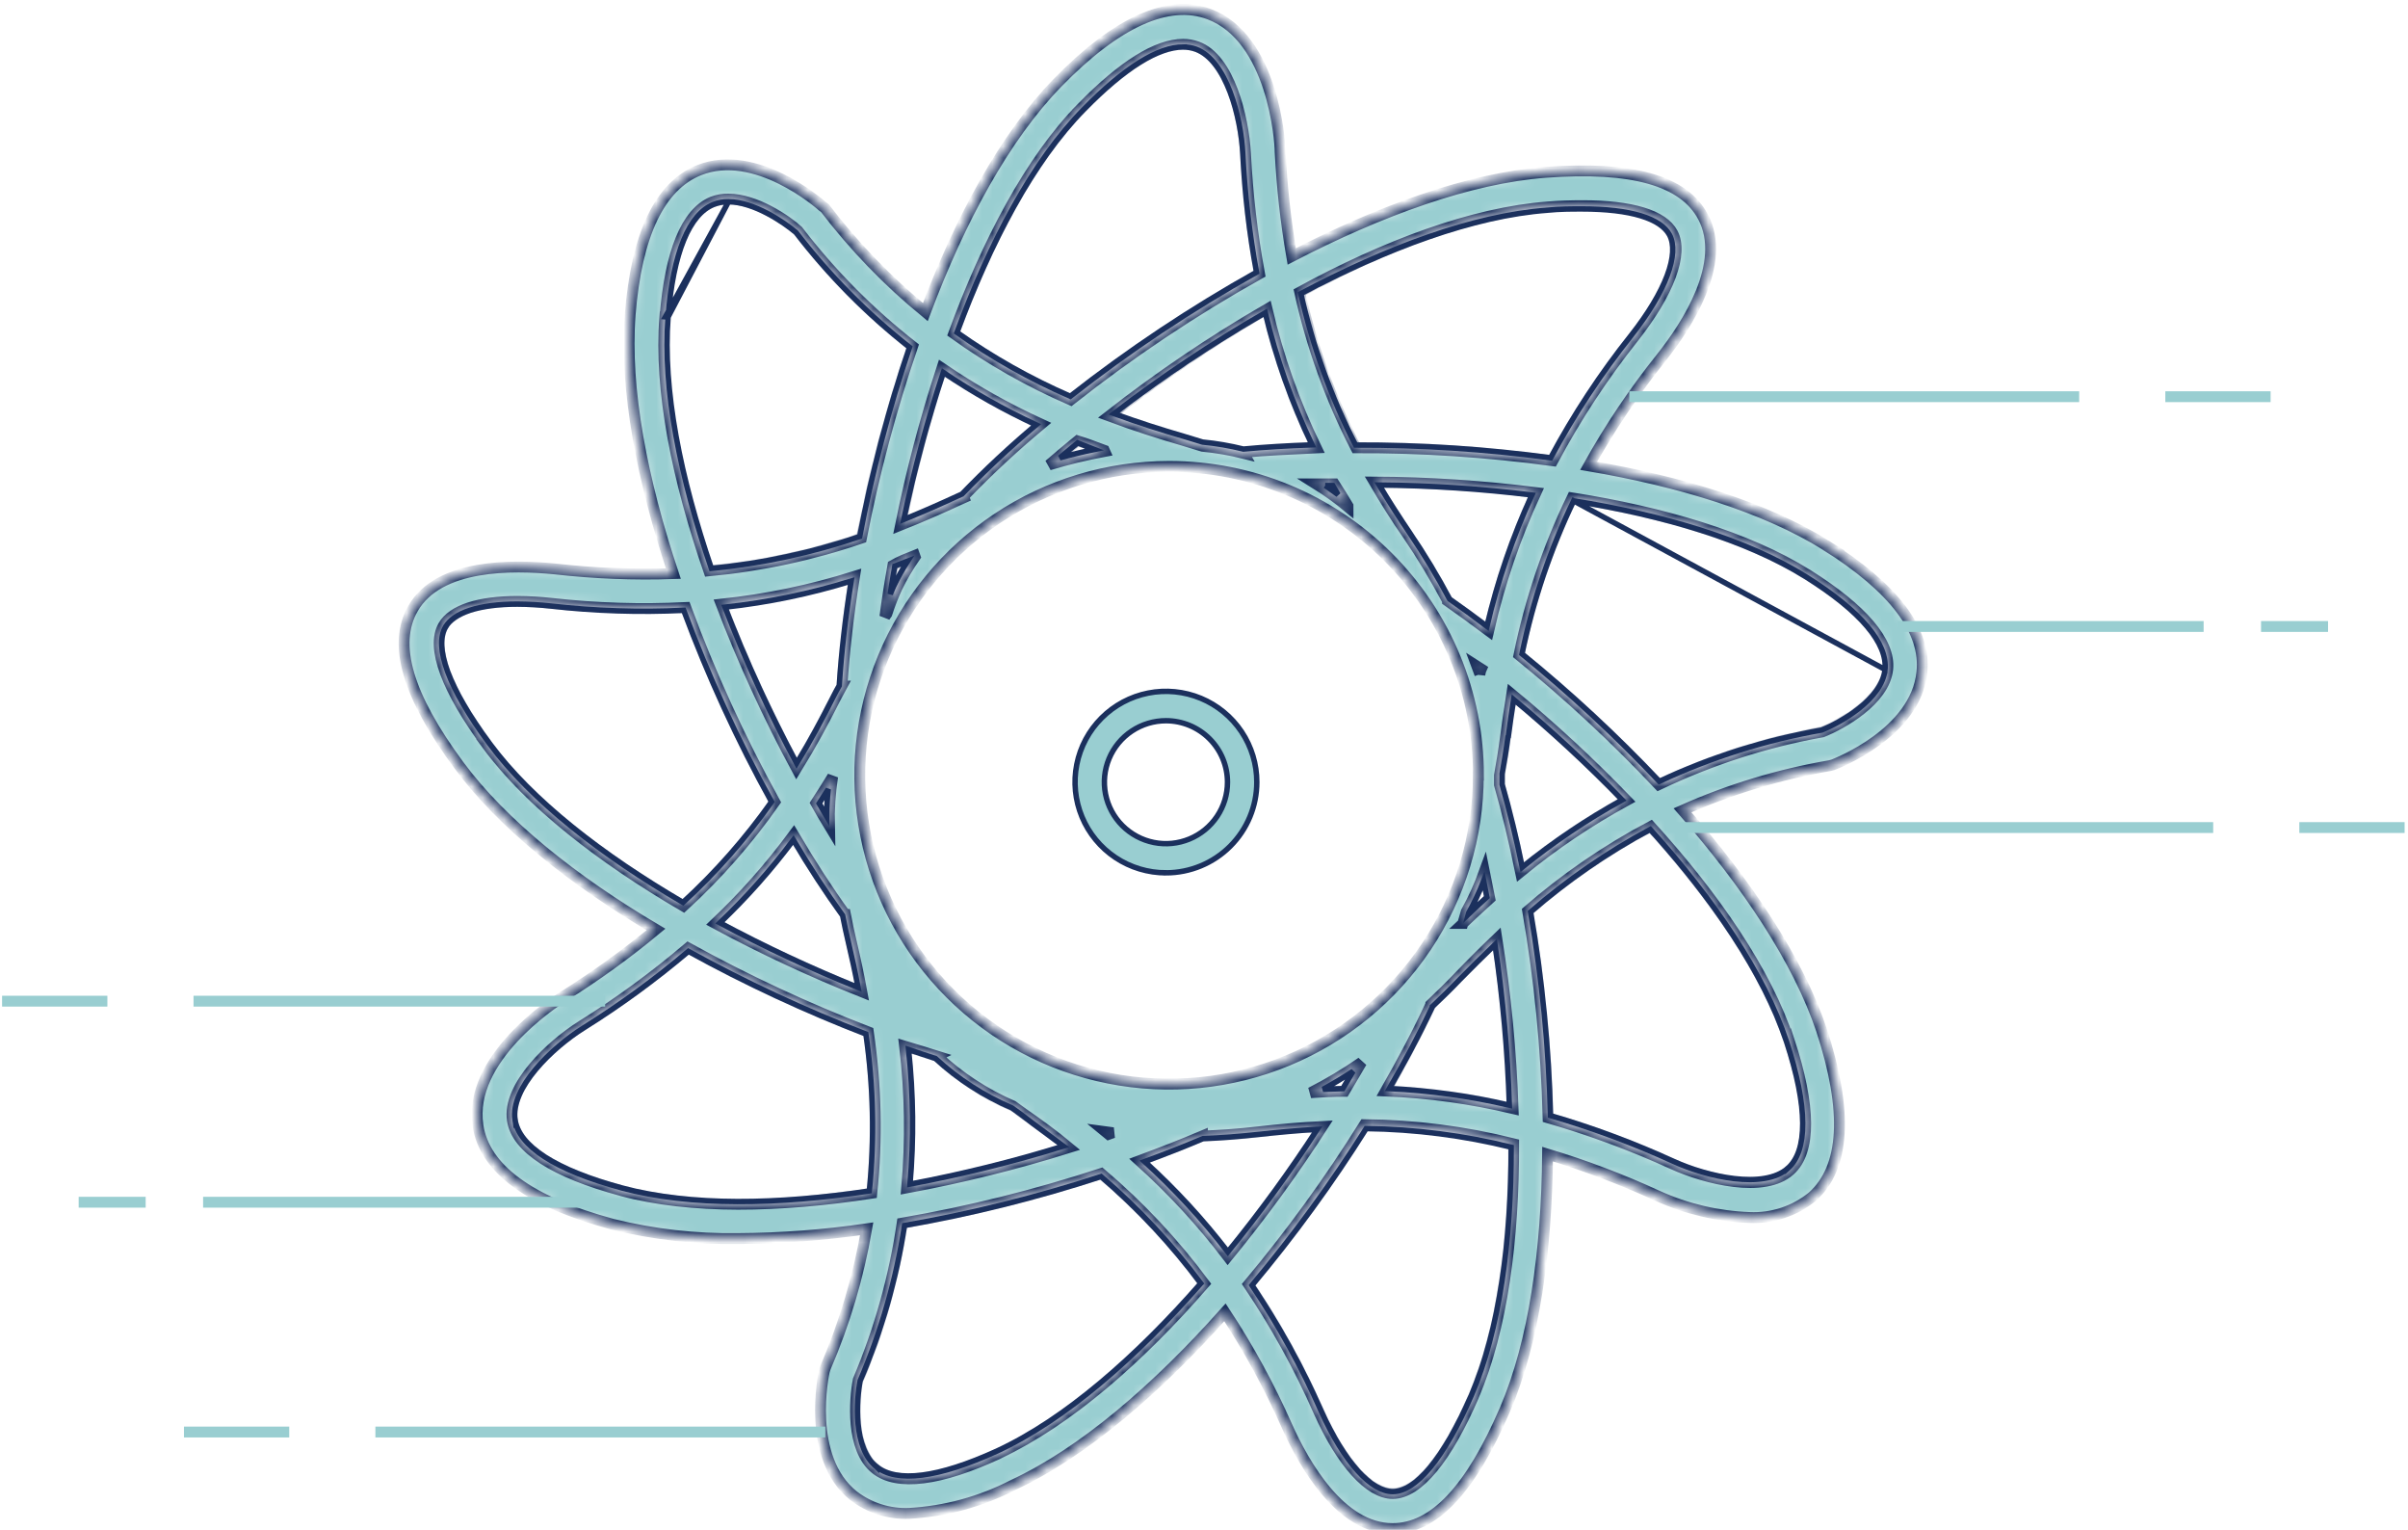 <?xml version="1.0" encoding="UTF-8"?> <svg xmlns="http://www.w3.org/2000/svg" xmlns:xlink="http://www.w3.org/1999/xlink" fill="none" height="141" viewBox="0 0 222 141" width="222"><mask id="a" fill="#fff"><path d="m101.905 104.301.299.245.416-.149z" fill="#fff"></path></mask><mask id="b" fill="#fff"><path d="m136.43 62.166c0-.16 0-.32.086-.48l-.363-.277c.096.245.192.512.277.757z" fill="#fff"></path></mask><mask id="c" fill="#fff"><path d="m168.33 50.247c-5.596-3.486-13.402-5.875-21.871-7.314 1.942-3.487 4.171-6.807 6.664-9.926 2.424-3.038 6.14-8.774 3.887-13.018-1.783-3.358-6.525-4.691-14.524-4.105-6.984.522-15.25 3.529-23.399 7.751-.551-3.195-.907-6.421-1.068-9.659 0-1.066-.694-10.459-6.525-12.666-3.78-1.429-8.543.714-14.022 6.344-4.827 4.958-8.96 12.581-12.164 21.11-3.452-2.829-6.562-6.049-9.27-9.595l-.224-.16c-.246-.224-6.151-5.405-11.363-3.326-3.631 1.461-5.767 5.939-6.354 13.316-.534 6.855 1.121 15.321 3.983 23.871-3.655.122-7.313-.024-10.947-.437-3.823-.373-10.679-.512-13.061 3.657-1.89 3.284-.513 8.018 4.25 14.457 4.005 5.416 10.605 10.662 18.155 15.118-2.707 2.246-5.561 4.308-8.544 6.173-.908.565-8.8 5.725-7.871 11.887.598 3.988 4.774 7.048 12.399 9.105 3.789.94 7.684 1.384 11.587 1.322 3.967-.023 7.928-.322 11.854-.895-.757 4.399-2.033 8.694-3.802 12.794l-.096.287c-.075.32-1.709 8.007 2.681 11.515 1.461 1.125 3.272 1.702 5.115 1.631 3.353-.188 6.629-1.081 9.611-2.623 6.472-3.006 13.285-8.902 19.522-15.907 2.192 3.33 4.103 6.835 5.713 10.481 1.581 3.529 4.945 9.446 9.74 9.446 3.802 0 7.187-3.604 10.359-10.96 2.691-6.248 3.855-14.66 3.93-23.552 3.466 1.05 6.856 2.336 10.146 3.849 2.662 1.209 5.535 1.886 8.458 1.994 2.107.098 4.177-.585 5.809-1.919 3.012-2.687 3.3-7.858.844-15.353-2.136-6.397-6.877-13.498-12.815-20.257 4.336-1.927 8.896-3.309 13.573-4.115l.289-.075c.309-.117 7.646-2.943 8.202-8.529.416-3.828-2.574-7.772-8.854-11.717zm-25.63-31.174c1.068-.085 2.135-.117 3.203-.117 4.507 0 7.412.874 8.298 2.527 1.004 1.909-.331 5.469-3.567 9.595-2.834 3.56-5.336 7.372-7.475 11.386-6.017-.818-12.083-1.216-18.155-1.194-2.339-4.537-4.08-9.357-5.18-14.34 7.85-4.286 15.966-7.346 22.897-7.858zm-6.408 52.37c.002 5.631-1.669 11.135-4.8 15.818-3.132 4.683-7.585 8.333-12.795 10.489s-10.944 2.722-16.476 1.624c-5.532-1.097-10.613-3.808-14.602-7.788-3.989-3.981-6.706-9.053-7.807-14.575s-.537-11.246 1.621-16.449c2.158-5.202 5.813-9.649 10.502-12.777 4.689-3.128 10.203-4.798 15.843-4.798 3.745-.003 7.453.731 10.914 2.16s6.605 3.524 9.255 6.167c2.649 2.643 4.75 5.78 6.184 9.234s2.172 7.156 2.172 10.895zm-10.765 26.462c-.502.885-1.068 1.78-1.581 2.676-1.068 0-2.135.064-3.107.128 1.625-.827 3.191-1.764 4.688-2.804zm-1.25-51.175c-.935-.778-1.924-1.49-2.958-2.132h1.698c.406.618.833 1.333 1.26 2.036zm-9.611-4.947c-1.246-.311-2.513-.528-3.791-.65l-1.709-.522c-2.243-.65-4.571-1.397-6.92-2.271 4.623-3.613 9.49-6.905 14.567-9.851 1.029 4.421 2.551 8.712 4.538 12.794-2.328.117-4.581.203-6.738.405zm-12.815-.181c-1.734.321-3.449.737-5.137 1.247.844-.736 1.73-1.471 2.638-2.218.801.245 1.634.576 2.456.874zm-12.976 4.265-.385.171c-1.73.8-3.546 1.599-5.468 2.367.987-4.893 2.26-9.723 3.813-14.468 2.898 1.978 5.96 3.704 9.152 5.16-2.506 2.084-4.895 4.306-7.155 6.653zm-4.507 5.448c-.634.906-1.195 1.862-1.677 2.857-.358.78-.668 1.581-.929 2.399l-.181.256c.203-1.535.449-3.113.737-4.723.651-.373 1.335-.64 2.008-.906zm-6.749 11.92c-.192.362-.385.714-.577 1.066-1.068 2.132-2.221 4.265-3.61 6.525-2.638-4.892-4.957-9.949-6.942-15.139 4.173-.439 8.291-1.296 12.292-2.559-.577 3.593-.951 6.983-1.164 10.107zm-.854 8.337c-.236 1.513-.337 3.043-.299 4.574-.416-.682-.822-1.386-1.239-2.132.523-.8 1.036-1.621 1.538-2.442zm1.175 12.709c.16.832.342 1.674.545 2.538.352 1.493.683 3.028.972 4.595-4.621-1.839-9.132-3.943-13.509-6.301 2.645-2.498 5.061-5.228 7.219-8.156 1.57 2.665 3.161 5.128 4.752 7.324zm8.437 13.06c2.052 1.924 4.422 3.478 7.006 4.595l.886.64c1.42.991 2.862 2.026 4.272 3.198-4.905 1.535-9.898 2.774-14.951 3.711.384-4.353.32-8.733-.192-13.072 1.014.298 1.976.618 2.98.928zm15.528 6.962.716.096-.417.149zm8.949.405c1.656-.064 3.375-.181 5.201-.394 1.827-.214 3.813-.384 5.863-.491-2.678 4.153-5.591 8.15-8.725 11.973-2.427-3.189-5.152-6.141-8.138-8.817 2.019-.746 3.963-1.503 5.799-2.282zm21.06-12.133c.844-.8 1.698-1.631 2.563-2.537 1.125-1.173 2.3-2.346 3.525-3.518.816 5.182 1.316 10.409 1.495 15.652-3.854-.918-7.789-1.461-11.748-1.621 1.56-2.729 2.98-5.405 4.165-7.975zm2.948-7.463c.107-.373.213-.746.31-1.066.662-1.193 1.226-2.437 1.687-3.721.171.821.331 1.642.491 2.484-.865.778-1.698 1.557-2.488 2.303zm3.375-12.794c0-.277 0-.554 0-.842.202-1.13.395-2.292.555-3.518.16-1.226.363-2.633.577-3.987 3.714 3.063 7.251 6.334 10.594 9.798-3.46 1.886-6.736 4.092-9.783 6.589-.576-2.825-1.228-5.523-1.943-8.039zm-1.805-10.171c-.086-.245-.182-.501-.278-.757l.417.267c-.086.192-.107.352-.139.512zm-2.98-6.781c-1.112-2.098-2.338-4.134-3.674-6.098-1.068-1.514-2.061-3.124-3.075-4.84 4.981.028 9.955.352 14.898.97-1.899 4.081-3.36 8.352-4.358 12.741-1.27-.949-2.541-1.877-3.791-2.751zm-33.694-45.472c3.76-3.838 6.91-5.811 9.313-5.811.441-.003.878.073 1.292.224 2.958 1.066 4.272 6.493 4.464 9.83.182 3.721.613 7.425 1.292 11.088-6.101 3.412-11.921 7.302-17.407 11.632-3.803-1.653-7.418-3.704-10.786-6.12 3.065-8.348 7.048-15.992 11.833-20.843zm-38.446 19.308c.47-5.971 1.976-9.595 4.346-10.587.475-.188.984-.279 1.495-.267 2.478 0 5.34 1.93 6.408 2.911 3.06 3.984 6.612 7.567 10.573 10.662-1.983 5.776-3.56 11.682-4.72 17.677-4.552 1.557-9.274 2.57-14.065 3.017-2.873-8.327-4.603-16.621-4.058-23.413zm-16.382 39.448c-3.759-5.086-5.201-8.977-4.058-10.971.833-1.461 3.311-2.25 6.846-2.25 1.046.006 2.09.067 3.129.181 4.109.463 8.248.592 12.377.384 2.279 6.171 5.02 12.162 8.202 17.922-2.446 3.496-5.268 6.713-8.415 9.595-7.508-4.393-14.118-9.467-18.102-14.862zm12.388 41.089c-6.183-1.663-9.697-3.912-10.081-6.503-.47-3.124 3.567-6.92 6.408-8.7 3.435-2.146 6.708-4.541 9.793-7.165 5.355 2.958 10.907 5.544 16.617 7.74.728 4.921.836 9.914.32 14.862-8.501 1.311-16.713 1.482-23.078-.235zm34.772 24.223c-5.447 2.527-9.377 3.018-11.374 1.418-2.296-1.823-1.944-6.396-1.591-8.198 1.96-4.624 3.32-9.479 4.048-14.447 6.219-1.078 12.351-2.607 18.348-4.574 3.544 3.008 6.733 6.41 9.504 10.14-5.959 6.866-12.569 12.655-18.956 15.661zm43.785-5.33c-2.509 5.8-5.147 9.009-7.475 9.019-2.136 0-4.699-2.814-6.814-7.548-1.798-4.096-3.965-8.021-6.471-11.728 3.897-4.655 7.465-9.574 10.679-14.723 4.639.046 9.256.64 13.755 1.769.021 8.764-1.036 17.059-3.695 23.243zm29.081-32.721c1.997 6.088 2.018 10.225.064 11.963-2.36 2.132-7.754.799-10.797-.587-3.723-1.704-7.568-3.129-11.502-4.264-.16-6.392-.788-12.763-1.88-19.063 3.472-3.016 7.277-5.627 11.342-7.783 5.895 6.493 10.669 13.402 12.751 19.767zm9.077-34.256c-.288 2.921-4.325 5.128-6.023 5.8-5.225.939-10.301 2.574-15.09 4.862-4.021-4.266-8.324-8.259-12.88-11.952 1.023-5.01 2.666-9.873 4.892-14.478 8.351 1.322 16.136 3.593 21.7 7.069 5.084 3.188 7.647 6.205 7.401 8.7z" fill="#fff"></path></mask><path d="m78.22 86.873v0c.318 1.347.619 2.729.886 4.136-4.351-1.752-8.602-3.741-12.736-5.956 2.466-2.35 4.731-4.901 6.772-7.627 1.483 2.51 3.022 4.852 4.542 6.953.158.818.337 1.645.536 2.493z" stroke="#1b305d" stroke-width=".5"></path><path d="m76.063 74.984c-.18-.31-.36-.621-.542-.933.288-.442.568-.882.838-1.321-.091.832-.141 1.669-.15 2.506-.049-.084-.098-.168-.146-.252z" stroke="#1b305d" stroke-width=".5"></path><path d="m77.374 63.19c-.185.32-.369.659-.554 1.028-.997 1.981-2.088 4.035-3.372 6.136-2.496-4.658-4.702-9.464-6.606-14.393 3.944-.432 7.839-1.237 11.631-2.404-.54 3.39-.912 6.632-1.099 9.632z" stroke="#1b305d" stroke-width=".5"></path><path d="m82.424 53.944h-0l-.002.005c-.123.269-.241.541-.353.815.13-.853.273-1.72.428-2.594.395-.147.787-.297 1.175-.448-.46.715-.877 1.457-1.247 2.223z" stroke="#1b305d" stroke-width=".5"></path><path d="m116.082 104.549c1.716-.186 3.494-.354 5.359-.462-2.543 3.909-5.294 7.679-8.242 11.293-2.303-2.996-4.87-5.781-7.669-8.322 1.867-.686 3.669-1.391 5.379-2.115 1.647-.065 3.316-.193 5.173-.394z" stroke="#1b305d" stroke-width=".5"></path><path d="m96.314 104.353c.569.419 1.145.841 1.723 1.281-4.642 1.434-9.362 2.602-14.138 3.5.356-4.128.311-8.281-.135-12.4.837.288 1.661.561 2.483.826 2.07 1.907 4.452 3.447 7.043 4.551l.86.62c.685.535 1.389 1.053 2.102 1.577z" stroke="#1b305d" stroke-width=".5"></path><path d="m101.905 104.301.066-.496-1.745-.234 1.361 1.116zm.299.245-.317.387.219.179.266-.095zm.416-.149.169.47-.102-.966zm-1.033.29.3.246.634-.774-.299-.245zm.785.33.417-.15-.338-.941-.416.149zm.315-1.116-.716-.096-.133.991.716.096z" fill="#1b305d" mask="url(#a)"></path><g stroke="#1b305d"><path d="m109.187 40.231-.004-.001c-2.103-.61-4.28-1.304-6.478-2.109 4.438-3.399 9.096-6.504 13.942-9.294 1.002 4.199 2.448 8.279 4.313 12.173-2.182.076-4.315.2-6.327.389-1.237-.306-2.494-.522-3.762-.644z" stroke-width=".5"></path><path d="m123.801 100.333c-.617.014-1.23.034-1.832.063.946-.516 1.871-1.07 2.772-1.66-.306.516-.621 1.049-.94 1.597z" stroke-width=".5"></path><path d="m142.654 19.375v0l.007-.001c1.15-.116 2.195-.116 3.179-.116 2.24 0 4.066.218 5.434.633 1.372.417 2.245 1.02 2.643 1.761.451.858.389 2.138-.219 3.754-.605 1.606-1.731 3.491-3.324 5.516-2.807 3.526-5.29 7.299-7.418 11.271-5.96-.802-11.968-1.194-17.981-1.174-2.265-4.422-3.961-9.111-5.047-13.958 7.88-4.18 15.894-7.182 22.726-7.686z" stroke-width=".5"></path><path d="m88.347 45.69-.004.002c-1.597.738-3.265 1.475-5.023 2.188.966-4.58 2.184-9.104 3.648-13.552 2.719 1.834 5.579 3.449 8.555 4.829-2.39 2.006-4.672 4.136-6.838 6.382z" stroke-width=".5"></path><path d="m122.17 44.75h.702c.161.281.324.561.49.841-.39-.291-.787-.572-1.192-.841z" stroke-width=".5"></path><path d="m132.077 92.754c.834-.791 1.68-1.615 2.537-2.512 1.041-1.059 2.112-2.118 3.212-3.177.726 4.903 1.169 9.843 1.325 14.797-3.634-.845-7.337-1.358-11.063-1.534 1.511-2.605 2.856-5.151 3.989-7.573z" stroke-width=".5"></path><path d="m97.708 42.191c.536-.454 1.086-.91 1.646-1.37.515.208 1.028.412 1.536.607-1.069.218-2.131.473-3.182.763z" stroke-width=".5"></path><path d="m121.815 130.075c-1.78-4.052-3.917-7.937-6.388-11.61 3.833-4.571 7.35-9.397 10.526-14.446 4.507.056 8.993.631 13.368 1.714.005 8.603-1.055 16.781-3.675 22.873-1.266 2.9-2.55 5.131-3.793 6.633-1.252 1.512-2.421 2.236-3.453 2.236-.966 0-2.073-.639-3.225-1.916-1.145-1.27-2.299-3.132-3.36-5.484z" stroke-width=".5"></path><path d="m164.832 107.675c-1.095.975-2.937 1.187-4.947.953-1.993-.233-4.077-.896-5.579-1.58-3.679-1.683-7.476-3.096-11.361-4.226-.16-6.292-.773-12.563-1.833-18.767 3.381-2.938 7.08-5.49 11.027-7.609 5.813 6.439 10.454 13.23 12.558 19.533.994 3.031 1.491 5.559 1.501 7.535.011 1.981-.466 3.362-1.366 4.162z" stroke-width=".5"></path><path d="m47.483 103.208h-0c-.218-1.45.611-3.106 1.907-4.656 1.286-1.539 2.984-2.916 4.386-3.795 3.397-2.122 6.635-4.487 9.691-7.074 5.275 2.905 10.741 5.45 16.361 7.619.697 4.79.804 9.647.318 14.463-8.417 1.272-16.473 1.422-22.785-.268-3.084-.829-5.476-1.799-7.138-2.872-1.666-1.075-2.563-2.23-2.74-3.417z" stroke-width=".5"></path><path d="m80.809 135.184-.002-.002c-1.065-.835-1.541-2.348-1.694-3.93-.15-1.556.018-3.115.189-3.998 1.961-4.577 3.335-9.384 4.091-14.305 6.138-1.068 12.192-2.575 18.114-4.508 3.422 2.932 6.506 6.234 9.197 9.845-5.957 6.79-12.468 12.527-18.782 15.448-2.712 1.237-5.03 1.98-6.908 2.219-1.882.24-3.283-.03-4.205-.769z" stroke-width=".5"></path><path d="m145.077 46.162c-2.154 4.491-3.753 9.227-4.761 14.104 4.474 3.634 8.704 7.558 12.662 11.747 4.757-2.227 9.789-3.816 14.964-4.726.834-.333 2.23-1.037 3.453-2.01 1.243-.989 2.256-2.215 2.39-3.572zm0 0c8.267 1.324 15.941 3.58 21.423 7.004 2.531 1.587 4.418 3.122 5.641 4.569 1.224 1.449 1.757 2.78 1.644 3.969z" stroke-width=".5"></path><path d="m136.787 81.194c.099.492.195.987.291 1.489-.586.528-1.157 1.057-1.71 1.586.012-.044.024-.088.036-.131.524-.951.986-1.935 1.383-2.944z" stroke-width=".5"></path></g><path d="m136.43 62.166-.472.165.972-.165zm.086-.48.441.236.2-.375-.338-.258zm-.363-.277.303-.397-1.421-1.085.652 1.665zm.777.757c0-.172.008-.209.027-.244l-.882-.471c-.152.285-.145.568-.145.715zm-.111-.877-.363-.277-.607.795.364.277zm-1.132.303c.093.237.187.497.271.739l.945-.329c-.087-.248-.185-.521-.285-.775z" fill="#1b305d" mask="url(#b)"></path><path d="m139.039 68.009c.152-1.159.322-2.344.508-3.547 3.5 2.906 6.841 5.998 10.007 9.264-3.247 1.792-6.329 3.865-9.212 6.196-.555-2.691-1.176-5.246-1.856-7.62v-.001-.002-.002-.002-.002-.002-.002-.002-.002-.002-.002-.002-.002-.002-.002-.002-.002-.002-.002-.002-.002-.002-.002-.002-.002-.002-.002-.002-.002-.002-.002-.002-.002-.002-.002-.002-.002-.002-.002-.002-.002-.002-.002-.002-.002-.002-.002-.002-.002-.002-.002-.002-.002-.002-.002-.002-.002-.002-.002-.002-.002-.002-.002-.002-.002-.002-.002-.002-.002-.002-.002-.002-.002-.002-.002-.002-.002-.002-.002-.002-.002-.002-.002-.002-.002-.002-.002-.002-.002-.002-.002-.002-.002-.002-.002-.002-.002-.002-.002-.002-.002-.002-.002-.002-.002-.002-.002-.002-.002-.002-.002-.002-.002-.002-.002-.002-.002-.002-.002-.002-.002-.002-.002-.002-.002-.002-.002-.002-.002-.002-.002-.002-.002-.002-.002-.002-.002-.002-.002-.002-.002-.002-.002-.002-.002-.002-.002-.002-.002-.002-.002-.002-.002-.002-.002-.002-.002-.002-.002-.002-.002-.002-.002-.002-.002-.002-.002-.002-.002-.002-.002-.002-.002-.002-.002-.002-.002-.002-.002-.002-.002-.002-.002-.002-.002-.002-.002-.002-.002-.002-.002-.002-.002-.002-.002-.002-.002-.002-.002-.002-.002-.002-.002-.002-.002-.002-.002-.002-.002-.002-.002-.002-.002-.002-.002-.002-.002-.002-.002-.002-.002-.002-.002-.002-.002-.002-.002-.002-.002-.002-.002-.002-.002-.002-.002-.002-.002-.002-.002-.002-.002-.002-.002-.002-.002-.002-.002-.002-.002-.002-.002-.002-.002-.002-.002-.002-.002-.002-.002-.002-.002-.002-.002-.002-.002-.002-.002-.002-.002-.002-.002-.002-.002-.002-.002-.002-.002-.002-.002-.002-.002-.002-.002-.002-.002-.002-.002-.002-.002-.002-.002-.002-.002-.002-.002-.002-.002-.002-.002-.002-.002-.002-.002-.002-.002-.002-.002-.002-.002-.002-.002-.002-.002-.002-.002-.002-.002-.002-.002-.002-.002-.002-.002-.002-.002-.002-.002-.002-.002-.002-.002-.002-.002-.002-.002-.002-.002-.002-.002-.002-.002-.002-.002-.002-.002-.002-.002-.002-.002-.002-.002-.002-.002-.002-.002-.002-.002-.002-.002-.002-.002-.002-.002-.002-.002-.002-.002-.002-.002-.002-.002-.002-.002-.002-.002-.002-.002-.002-.002-.002-.002-.002-.002-.002-.002-.002-.002-.002-.002-.002-.002-.002-.002-.002-.002-.002-.002-.002-.002-.002-.002-.002-.002-.002-.002-.002-.002-.002-.002-.002-.002-.002-.002-.002-.002-.002-.002-.002-.002-.002-.002-.002-.002-.002-.002-.002-.002-.002-.002-.002-.002-.002-.002-.002-.002-.002-.002-.002-.002-.002-.002-.002-.002-.002-.002-.002-.002-.002-.002-.002-.002-.002-.002-.002-.002-.002-.002-.002-.002-.002-.002-.002-.002-.002-.002-.002-.002-.002-.002-.002-.002-.002-.002-.002-.002-.002-.002-.001c.202-1.125.383-2.211.553-3.508z" stroke="#1b305d" stroke-width=".5"></path><path d="m129.985 49.147c-.938-1.399-1.902-2.878-2.841-4.447 4.708.043 9.411.351 14.085.923-1.782 3.886-3.17 7.939-4.143 12.101-1.154-.875-2.307-1.714-3.442-2.509-1.109-2.087-2.33-4.113-3.659-6.068z" stroke="#1b305d" stroke-width=".5"></path><path d="m109.071 4.332.001-0c.411-.003.818.068 1.204.208 1.372.52 2.411 2.052 3.131 3.938.714 1.872 1.086 4.023 1.17 5.67.179 3.672.601 7.328 1.264 10.944-6.011 3.36-11.751 7.182-17.167 11.431-3.676-1.597-7.177-3.568-10.448-5.882 3.051-8.265 6.997-15.796 11.71-20.575l.001-.001c1.871-1.911 3.583-3.349 5.118-4.307 1.538-.96 2.88-1.428 4.016-1.428z" stroke="#1b305d" stroke-width=".5"></path><path d="m41.067 57.802 0-0c.373-.654 1.134-1.188 2.27-1.559 1.132-.369 2.607-.565 4.358-.565 1.036.006 2.072.067 3.102.18 4.061.458 8.152.59 12.235.394 2.259 6.074 4.966 11.973 8.099 17.647-2.384 3.371-5.121 6.479-8.165 9.271-7.419-4.332-13.931-9.353-17.857-14.67l-0-0c-1.873-2.533-3.158-4.756-3.834-6.583-.68-1.839-.723-3.218-.208-4.115z" stroke="#1b305d" stroke-width=".5"></path><path d="m67.16 18.597v-0c-.471-.009-.939.076-1.377.249-1.096.439-2.028 1.521-2.747 3.273-.718 1.749-1.209 4.13-1.442 7.101m5.566-10.623-5.566 10.623m5.566-10.623h.005c1.153 0 2.424.461 3.564 1.059 1.123.588 2.094 1.295 2.661 1.775 3.033 3.946 6.547 7.498 10.461 10.576-1.928 5.702-3.462 11.53-4.592 17.442-4.429 1.503-9.018 2.49-13.674 2.939-2.84-8.293-4.518-16.477-3.992-23.168m5.566-10.623-5.816 10.604.249.02" stroke="#1b305d" stroke-width=".5"></path><path d="m168.33 50.247c-5.596-3.486-13.402-5.875-21.871-7.314 1.942-3.487 4.171-6.807 6.664-9.926 2.424-3.038 6.14-8.774 3.887-13.018-1.783-3.358-6.525-4.691-14.524-4.105-6.984.522-15.25 3.529-23.399 7.751-.551-3.195-.907-6.421-1.068-9.659 0-1.066-.694-10.459-6.525-12.666-3.78-1.429-8.543.714-14.022 6.344-4.827 4.958-8.96 12.581-12.164 21.11-3.452-2.829-6.562-6.049-9.27-9.595l-.224-.16c-.246-.224-6.151-5.405-11.363-3.326-3.631 1.461-5.767 5.939-6.354 13.316-.534 6.855 1.121 15.321 3.983 23.871-3.655.122-7.313-.024-10.947-.437-3.823-.373-10.679-.512-13.061 3.657-1.89 3.284-.513 8.018 4.25 14.457 4.005 5.416 10.605 10.662 18.155 15.118-2.707 2.246-5.561 4.308-8.544 6.173-.908.565-8.8 5.725-7.871 11.887.598 3.988 4.774 7.048 12.399 9.105 3.789.94 7.684 1.384 11.587 1.322 3.967-.023 7.928-.322 11.854-.895-.757 4.399-2.033 8.694-3.802 12.794l-.096.287c-.075.32-1.709 8.007 2.681 11.515 1.461 1.125 3.272 1.702 5.115 1.631 3.353-.188 6.629-1.081 9.611-2.623 6.472-3.006 13.285-8.902 19.522-15.907 2.192 3.33 4.103 6.835 5.713 10.481 1.581 3.529 4.945 9.446 9.74 9.446 3.802 0 7.187-3.604 10.359-10.96 2.691-6.248 3.855-14.66 3.93-23.552 3.466 1.05 6.856 2.336 10.146 3.849 2.662 1.209 5.535 1.886 8.458 1.994 2.107.098 4.177-.585 5.809-1.919 3.012-2.687 3.3-7.858.844-15.353-2.136-6.397-6.877-13.498-12.815-20.257 4.336-1.927 8.896-3.309 13.573-4.115l.289-.075c.309-.117 7.646-2.943 8.202-8.529.416-3.828-2.574-7.772-8.854-11.717zm-25.63-31.174c1.068-.085 2.135-.117 3.203-.117 4.507 0 7.412.874 8.298 2.527 1.004 1.909-.331 5.469-3.567 9.595-2.834 3.56-5.336 7.372-7.475 11.386-6.017-.818-12.083-1.216-18.155-1.194-2.339-4.537-4.08-9.357-5.18-14.34 7.85-4.286 15.966-7.346 22.897-7.858zm-6.408 52.37c.002 5.631-1.669 11.135-4.8 15.818-3.132 4.683-7.585 8.333-12.795 10.489s-10.944 2.722-16.476 1.624c-5.532-1.097-10.613-3.808-14.602-7.788-3.989-3.981-6.706-9.053-7.807-14.575s-.537-11.246 1.621-16.449c2.158-5.202 5.813-9.649 10.502-12.777 4.689-3.128 10.203-4.798 15.843-4.798 3.745-.003 7.453.731 10.914 2.16s6.605 3.524 9.255 6.167c2.649 2.643 4.75 5.78 6.184 9.234s2.172 7.156 2.172 10.895zm-10.765 26.462c-.502.885-1.068 1.78-1.581 2.676-1.068 0-2.135.064-3.107.128 1.625-.827 3.191-1.764 4.688-2.804zm-1.25-51.175c-.935-.778-1.924-1.49-2.958-2.132h1.698c.406.618.833 1.333 1.26 2.036zm-9.611-4.947c-1.246-.311-2.513-.528-3.791-.65l-1.709-.522c-2.243-.65-4.571-1.397-6.92-2.271 4.623-3.613 9.49-6.905 14.567-9.851 1.029 4.421 2.551 8.712 4.538 12.794-2.328.117-4.581.203-6.738.405zm-12.815-.181c-1.734.321-3.449.737-5.137 1.247.844-.736 1.73-1.471 2.638-2.218.801.245 1.634.576 2.456.874zm-12.976 4.265-.385.171c-1.73.8-3.546 1.599-5.468 2.367.987-4.893 2.26-9.723 3.813-14.468 2.898 1.978 5.96 3.704 9.152 5.16-2.506 2.084-4.895 4.306-7.155 6.653zm-4.507 5.448c-.634.906-1.195 1.862-1.677 2.857-.358.78-.668 1.581-.929 2.399l-.181.256c.203-1.535.449-3.113.737-4.723.651-.373 1.335-.64 2.008-.906zm-6.749 11.92c-.192.362-.385.714-.577 1.066-1.068 2.132-2.221 4.265-3.61 6.525-2.638-4.892-4.957-9.949-6.942-15.139 4.173-.439 8.291-1.296 12.292-2.559-.577 3.593-.951 6.983-1.164 10.107zm-.854 8.337c-.236 1.513-.337 3.043-.299 4.574-.416-.682-.822-1.386-1.239-2.132.523-.8 1.036-1.621 1.538-2.442zm1.175 12.709c.16.832.342 1.674.545 2.538.352 1.493.683 3.028.972 4.595-4.621-1.839-9.132-3.943-13.509-6.301 2.645-2.498 5.061-5.228 7.219-8.156 1.57 2.665 3.161 5.128 4.752 7.324zm8.437 13.06c2.052 1.924 4.422 3.478 7.006 4.595l.886.64c1.42.991 2.862 2.026 4.272 3.198-4.905 1.535-9.898 2.774-14.951 3.711.384-4.353.32-8.733-.192-13.072 1.014.298 1.976.618 2.98.928zm15.528 6.962.716.096-.417.149zm8.949.405c1.656-.064 3.375-.181 5.201-.394 1.827-.214 3.813-.384 5.863-.491-2.678 4.153-5.591 8.15-8.725 11.973-2.427-3.189-5.152-6.141-8.138-8.817 2.019-.746 3.963-1.503 5.799-2.282zm21.06-12.133c.844-.8 1.698-1.631 2.563-2.537 1.125-1.173 2.3-2.346 3.525-3.518.816 5.182 1.316 10.409 1.495 15.652-3.854-.918-7.789-1.461-11.748-1.621 1.56-2.729 2.98-5.405 4.165-7.975zm2.948-7.463c.107-.373.213-.746.31-1.066.662-1.193 1.226-2.437 1.687-3.721.171.821.331 1.642.491 2.484-.865.778-1.698 1.557-2.488 2.303zm3.375-12.794c0-.277 0-.554 0-.842.202-1.13.395-2.292.555-3.518.16-1.226.363-2.633.577-3.987 3.714 3.063 7.251 6.334 10.594 9.798-3.46 1.886-6.736 4.092-9.783 6.589-.576-2.825-1.228-5.523-1.943-8.039zm-1.805-10.171c-.086-.245-.182-.501-.278-.757l.417.267c-.086.192-.107.352-.139.512zm-2.98-6.781c-1.112-2.098-2.338-4.134-3.674-6.098-1.068-1.514-2.061-3.124-3.075-4.84 4.981.028 9.955.352 14.898.97-1.899 4.081-3.36 8.352-4.358 12.741-1.27-.949-2.541-1.877-3.791-2.751zm-33.694-45.472c3.76-3.838 6.91-5.811 9.313-5.811.441-.003.878.073 1.292.224 2.958 1.066 4.272 6.493 4.464 9.83.182 3.721.613 7.425 1.292 11.088-6.101 3.412-11.921 7.302-17.407 11.632-3.803-1.653-7.418-3.704-10.786-6.12 3.065-8.348 7.048-15.992 11.833-20.843zm-38.446 19.308c.47-5.971 1.976-9.595 4.346-10.587.475-.188.984-.279 1.495-.267 2.478 0 5.34 1.93 6.408 2.911 3.06 3.984 6.612 7.567 10.573 10.662-1.983 5.776-3.56 11.682-4.72 17.677-4.552 1.557-9.274 2.57-14.065 3.017-2.873-8.327-4.603-16.621-4.058-23.413zm-16.382 39.448c-3.759-5.086-5.201-8.977-4.058-10.971.833-1.461 3.311-2.25 6.846-2.25 1.046.006 2.09.067 3.129.181 4.109.463 8.248.592 12.377.384 2.279 6.171 5.02 12.162 8.202 17.922-2.446 3.496-5.268 6.713-8.415 9.595-7.508-4.393-14.118-9.467-18.102-14.862zm12.388 41.089c-6.183-1.663-9.697-3.912-10.081-6.503-.47-3.124 3.567-6.92 6.408-8.7 3.435-2.146 6.708-4.541 9.793-7.165 5.355 2.958 10.907 5.544 16.617 7.74.728 4.921.836 9.914.32 14.862-8.501 1.311-16.713 1.482-23.078-.235zm34.772 24.223c-5.447 2.527-9.377 3.018-11.374 1.418-2.296-1.823-1.944-6.396-1.591-8.198 1.96-4.624 3.32-9.479 4.048-14.447 6.219-1.078 12.351-2.607 18.348-4.574 3.544 3.008 6.733 6.41 9.504 10.14-5.959 6.866-12.569 12.655-18.956 15.661zm43.785-5.33c-2.509 5.8-5.147 9.009-7.475 9.019-2.136 0-4.699-2.814-6.814-7.548-1.798-4.096-3.965-8.021-6.471-11.728 3.897-4.655 7.465-9.574 10.679-14.723 4.639.046 9.256.64 13.755 1.769.021 8.764-1.036 17.059-3.695 23.243zm29.081-32.721c1.997 6.088 2.018 10.225.064 11.963-2.36 2.132-7.754.799-10.797-.587-3.723-1.704-7.568-3.129-11.502-4.264-.16-6.392-.788-12.763-1.88-19.063 3.472-3.016 7.277-5.627 11.342-7.783 5.895 6.493 10.669 13.402 12.751 19.767zm9.077-34.256c-.288 2.921-4.325 5.128-6.023 5.8-5.225.939-10.301 2.574-15.09 4.862-4.021-4.266-8.324-8.259-12.88-11.952 1.023-5.01 2.666-9.873 4.892-14.478 8.351 1.322 16.136 3.593 21.7 7.069 5.084 3.188 7.647 6.205 7.401 8.7z" fill="#99ced1" mask="url(#c)" stroke="#1b305d"></path><path d="m107.501 80.446c-1.658.002-3.28-.487-4.659-1.405-1.38-.918-2.456-2.225-3.091-3.753-.635-1.529-.802-3.211-.479-4.835.323-1.623 1.121-3.115 2.293-4.285 1.173-1.171 2.667-1.967 4.293-2.29 1.627-.322 3.312-.156 4.844.478 1.531.634 2.84 1.708 3.76 3.085.92 1.377 1.409 2.996 1.407 4.651-.002 2.215-.885 4.338-2.454 5.904-1.568 1.566-3.696 2.447-5.914 2.45zm.001-14.02c-1.123-.002-2.222.328-3.156.949-.935.621-1.664 1.505-2.096 2.541-.431 1.035-.545 2.175-.327 3.275s.757 2.111 1.551 2.904c.793.793 1.804 1.334 2.905 1.554s2.243.108 3.28-.321c1.038-.428 1.925-1.155 2.549-2.087s.957-2.028.957-3.149c.001-1.501-.596-2.941-1.658-4.003-1.062-1.062-2.502-1.66-4.005-1.663z" fill="#99ced1" stroke="#1b305d" stroke-width=".5"></path><path d="m150.21 36.562h41.475" stroke="#99ced1"></path><path d="m76.084 131.984h-41.475" stroke="#99ced1"></path><path d="m153.74 76.272h50.3" stroke="#99ced1"></path><path d="m55.788 92.274h-37.946" stroke="#99ced1"></path><path d="m174.919 57.74h28.239" stroke="#99ced1"></path><path d="m55.788 110.805h-37.063" stroke="#99ced1"></path><path d="m199.627 36.562h9.707" stroke="#99ced1"></path><path d="m26.666 131.984h-9.707" stroke="#99ced1"></path><path d="m211.981 76.272h9.707" stroke="#99ced1"></path><path d="m9.899 92.274h-9.707" stroke="#99ced1"></path><path d="m208.452 57.74h6.177" stroke="#99ced1"></path><path d="m13.43 110.805h-6.177" stroke="#99ced1"></path></svg> 